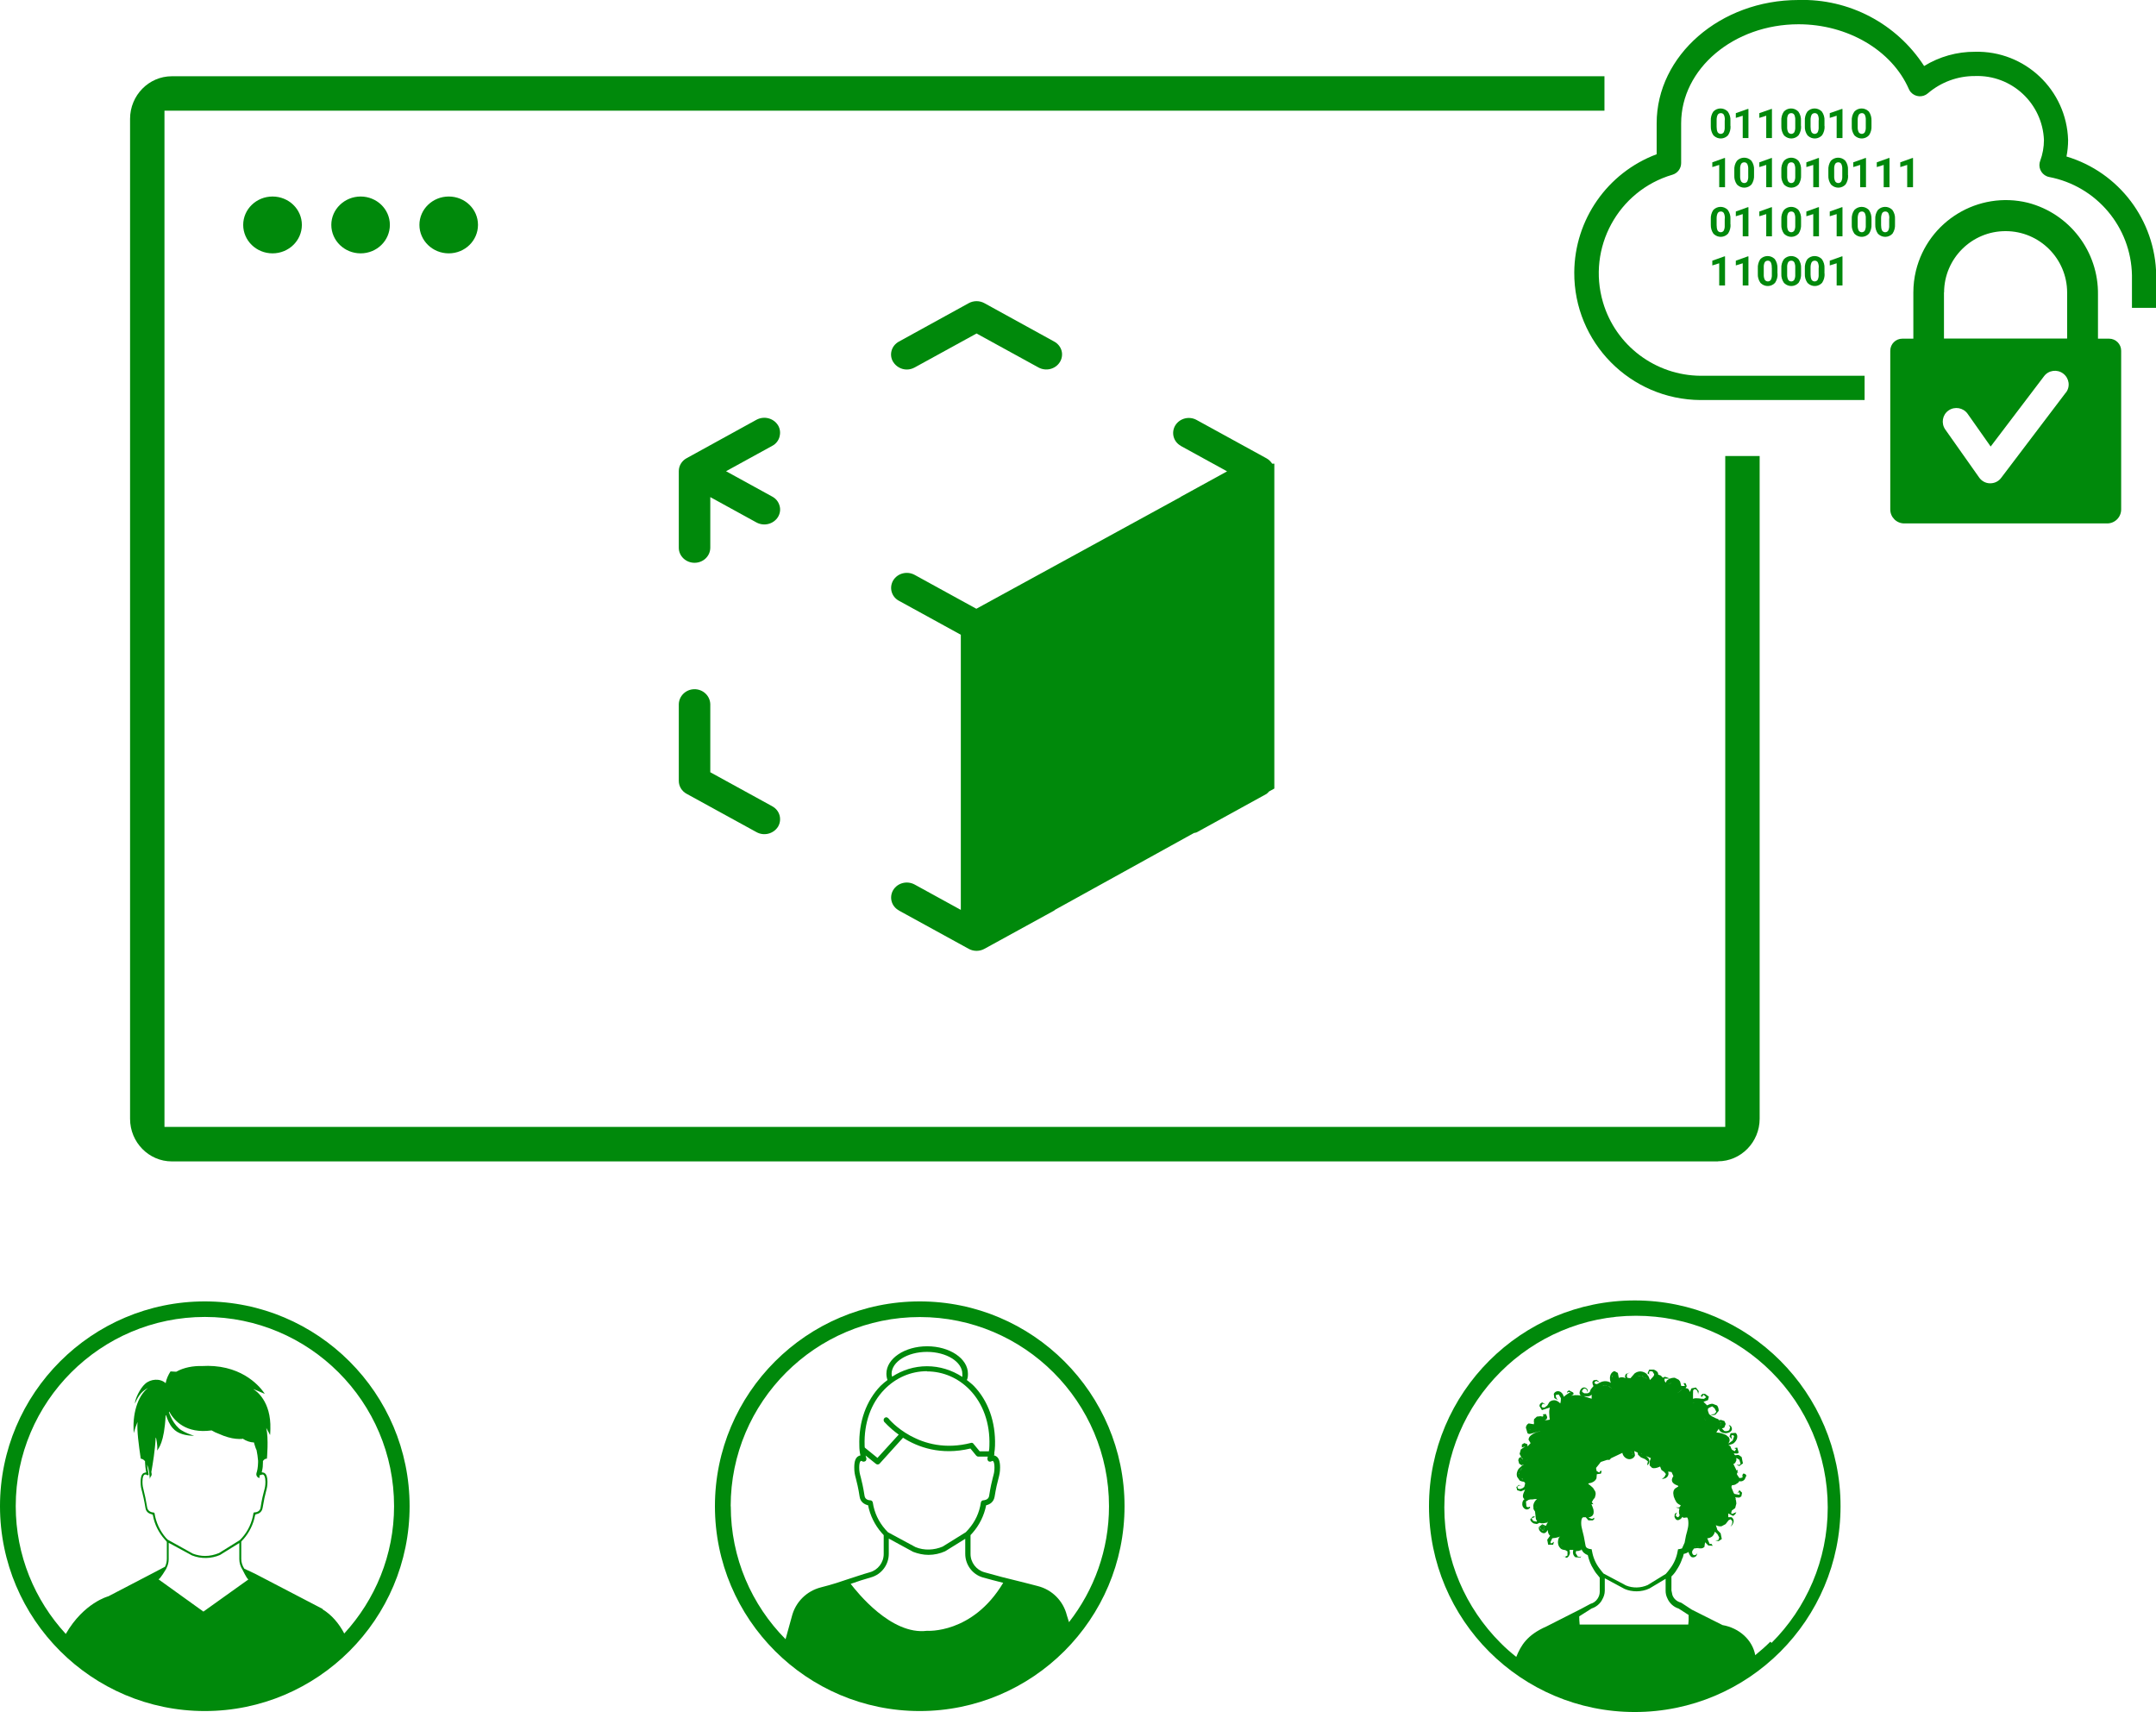 <svg viewBox="0 0 199.91 158.73" xmlns="http://www.w3.org/2000/svg" id="Layer_2">
  <defs>
    <style>
      .cls-1 {
        fill: #00890b;
      }
    </style>
  </defs>
  <g id="Layer_1-2">
    <g id="Browser">
      <path d="M22.55,20.85c0,1.46,1.22,2.64,2.72,2.64s2.72-1.18,2.72-2.64-1.22-2.63-2.72-2.63-2.72,1.18-2.72,2.63" class="cls-1"></path>
      <path d="M30.72,20.85c0,1.46,1.22,2.64,2.72,2.64s2.71-1.18,2.71-2.64-1.22-2.63-2.71-2.63-2.72,1.18-2.72,2.63" class="cls-1"></path>
      <path d="M38.89,20.85c0,1.46,1.22,2.64,2.72,2.64s2.71-1.18,2.71-2.64-1.21-2.63-2.71-2.63-2.72,1.18-2.72,2.63" class="cls-1"></path>
      <path d="M159.29,107.68H15.93c-2.13,0-3.87-1.77-3.87-3.95V11.02c0-2.18,1.74-3.95,3.87-3.95h132.84v3.19H15.25v94.22h144.72v-62.2h3.19v61.44c0,2.18-1.74,3.95-3.87,3.95Z" class="cls-1"></path>
      <g id="_60">
        <path d="M84.08,34.26c.26,0,.51-.07.73-.19l5.74-3.15,5.74,3.15c.7.38,1.58.16,1.99-.51.19-.31.25-.7.15-1.05-.1-.36-.35-.66-.68-.84l-6.47-3.56c-.45-.25-1.01-.25-1.46,0l-6.47,3.56c-.33.18-.58.48-.68.84-.1.35-.05.74.15,1.05.27.43.75.7,1.26.7" class="cls-1"></path>
        <path d="M64.38,63.9c-.79.01-1.42.63-1.44,1.39v7.11c0,.5.28.96.73,1.2l6.47,3.55c.7.39,1.58.16,2-.5.39-.66.17-1.5-.51-1.88,0,0-.02-.01-.03-.02l-5.74-3.15v-6.31c-.02-.78-.68-1.4-1.48-1.39" class="cls-1"></path>
        <path d="M72.28,40.48c.1-.35.05-.74-.14-1.05-.42-.67-1.3-.89-2-.51l-6.47,3.56c-.45.24-.73.7-.73,1.2v7.11c0,.77.66,1.39,1.46,1.39.8,0,1.45-.61,1.46-1.39v-4.7l4.28,2.35c.7.38,1.58.16,2-.51.19-.32.25-.7.14-1.05-.1-.36-.34-.66-.68-.84l-4.28-2.35,4.28-2.35c.34-.18.58-.48.68-.84" class="cls-1"></path>
        <path d="M89.09,79.65v4.71l-4.28-2.35c-.7-.38-1.58-.16-1.99.51-.39.66-.17,1.5.51,1.88,0,0,.02,0,.02.02l6.47,3.55c.45.25,1.01.25,1.46,0l6.47-3.55s.05-.05.08-.07l12.88-7.12c.08-.01.17-.03.25-.06l6.47-3.56c.09-.07.17-.14.24-.23l.49-.27v-30.12h-.2c-.13-.2-.31-.38-.53-.5l-6.47-3.55c-.7-.39-1.58-.16-1.99.51-.39.66-.17,1.5.51,1.88,0,0,.02,0,.02.02l4.28,2.35-4.28,2.35s-.03.03-.05.04l-18.92,10.35-5.72-3.14c-.7-.38-1.58-.16-1.99.51-.39.66-.17,1.5.51,1.88,0,0,.01,0,.02.01l5.74,3.15v6.31s0,.03,0,.05v14.41s0,.03,0,.05" class="cls-1"></path>
      </g>
    </g>
    <g id="Cloud">
      <g id="_60-2">
        <path d="M173,20.25c.01-.17-.02-.34-.09-.49-.06-.1-.17-.16-.28-.15-.11,0-.22.05-.28.15-.07.14-.1.3-.1.46v.66c-.01.17.02.34.09.49.1.16.31.21.47.11.04-.03.08-.06.1-.1.07-.15.1-.31.09-.47v-.64ZM173.53,20.8c.02.3-.06.6-.23.86-.35.38-.93.4-1.31.05-.01-.01-.03-.03-.05-.05-.17-.24-.26-.54-.24-.83v-.5c-.02-.3.06-.61.24-.86.35-.37.94-.39,1.31-.04.01.01.03.03.04.04.17.24.25.54.24.83v.5Z" class="cls-1"></path>
        <path d="M175.18,20.25c.01-.17-.02-.34-.09-.49-.06-.1-.17-.16-.29-.15-.11,0-.22.05-.28.15-.07.14-.1.3-.1.46v.66c0,.17.02.34.09.49.1.16.31.21.47.11.04-.03.08-.06.1-.1.07-.15.1-.31.09-.47v-.64ZM175.71,20.8c.02.3-.06.6-.23.86-.35.38-.93.4-1.31.05-.02-.01-.03-.03-.05-.05-.17-.24-.25-.54-.24-.83v-.5c-.02-.3.06-.61.24-.86.35-.37.94-.39,1.31-.04.01.01.03.03.04.04.17.24.26.54.24.83v.5Z" class="cls-1"></path>
        <polygon points="159.95 26.47 159.41 26.47 159.41 24.41 158.77 24.61 158.77 24.17 159.89 23.77 159.95 23.77 159.95 26.47" class="cls-1"></polygon>
        <polygon points="162.12 26.47 161.59 26.47 161.59 24.41 160.95 24.61 160.95 24.17 162.06 23.77 162.12 23.77 162.12 26.47" class="cls-1"></polygon>
        <path d="M164.28,24.81c.01-.17-.02-.34-.09-.49-.06-.1-.17-.16-.28-.15-.11,0-.22.05-.28.15-.07.14-.1.3-.09.46v.66c-.01.17.02.34.09.49.1.16.31.21.47.11.04-.03.08-.06.1-.1.07-.15.1-.31.09-.47v-.64ZM164.82,25.36c.02.3-.06.6-.23.86-.35.38-.93.4-1.31.05-.01-.01-.03-.03-.05-.05-.17-.24-.26-.54-.24-.83v-.5c-.02-.3.06-.61.23-.86.35-.37.94-.39,1.31-.04.01.01.03.03.04.04.17.24.25.54.24.83v.5Z" class="cls-1"></path>
        <path d="M166.46,24.81c.01-.17-.02-.34-.09-.49-.06-.1-.17-.16-.29-.15-.11,0-.22.05-.28.15-.07.14-.1.3-.09.46v.66c-.01.17.02.34.09.49.1.16.31.21.47.11.04-.03.08-.06.1-.1.07-.15.1-.31.09-.47v-.64ZM167,25.36c.02.3-.06.6-.23.86-.35.38-.93.4-1.31.05-.02-.01-.03-.03-.05-.05-.17-.24-.26-.54-.24-.83v-.5c-.02-.3.06-.61.24-.86.35-.37.94-.39,1.31-.04.01.01.03.03.04.04.17.24.26.54.24.83v.5Z" class="cls-1"></path>
        <path d="M168.64,24.81c.01-.17-.02-.34-.09-.49-.06-.1-.17-.16-.29-.15-.11,0-.22.05-.28.15-.07.14-.1.3-.1.46v.66c0,.17.02.34.09.49.1.16.31.21.47.11.04-.03.08-.06.1-.1.07-.15.1-.31.09-.47v-.64ZM169.18,25.36c.02.3-.06.6-.23.86-.35.38-.93.4-1.31.05-.02-.01-.03-.03-.05-.05-.17-.24-.26-.54-.24-.83v-.5c-.02-.3.06-.61.23-.86.35-.37.94-.39,1.31-.04.01.01.03.03.04.04.17.24.26.54.24.83v.5Z" class="cls-1"></path>
        <polygon points="170.84 26.47 170.3 26.47 170.3 24.41 169.66 24.61 169.66 24.17 170.78 23.77 170.84 23.77 170.84 26.47" class="cls-1"></polygon>
        <path d="M191.54,36.41l-5.99,7.9c-.24.32-.61.5-1.01.5h-.02c-.4,0-.78-.21-1.01-.54l-3.14-4.45c-.4-.57-.27-1.36.3-1.76.57-.4,1.36-.27,1.77.3l2.14,3.04,4.95-6.52c.42-.56,1.22-.67,1.78-.24s.67,1.22.24,1.77ZM180.26,27.11c.01-3.15,2.58-5.7,5.73-5.68,3.13.01,5.67,2.55,5.68,5.68v4.28h-11.42v-4.28ZM195.55,31.4h-1.02v-4.07c.06-4-2.62-7.52-6.49-8.53-4.61-1.13-9.26,1.69-10.39,6.3-.16.66-.24,1.34-.24,2.02v4.28h-1.02c-.62,0-1.12.5-1.12,1.12v14.71c0,.72.58,1.3,1.3,1.3h18.81c.72,0,1.3-.58,1.3-1.3v-14.71c0-.62-.5-1.12-1.12-1.12" class="cls-1"></path>
        <path d="M159.93,11.13c.01-.17-.02-.34-.09-.49-.06-.1-.17-.16-.29-.15-.11,0-.22.05-.28.15-.07.14-.1.3-.1.46v.66c0,.17.02.34.09.49.1.16.31.21.47.11.04-.03.08-.06.1-.1.07-.15.1-.31.09-.47v-.64ZM160.46,11.68c.02.3-.06.6-.23.86-.35.38-.93.4-1.31.05-.02-.01-.03-.03-.05-.05-.17-.24-.25-.54-.24-.83v-.5c-.02-.3.06-.61.23-.86.35-.38.94-.39,1.31-.04.01.01.03.03.04.04.17.24.26.54.24.83v.5Z" class="cls-1"></path>
        <polygon points="162.12 12.8 161.59 12.8 161.59 10.73 160.95 10.93 160.95 10.49 162.06 10.1 162.12 10.1 162.12 12.8" class="cls-1"></polygon>
        <polygon points="164.3 12.8 163.77 12.8 163.77 10.73 163.13 10.93 163.13 10.49 164.25 10.1 164.3 10.1 164.3 12.8" class="cls-1"></polygon>
        <path d="M166.46,11.13c.01-.17-.02-.34-.09-.49-.06-.1-.17-.16-.29-.15-.11,0-.22.05-.28.15-.07.14-.1.3-.09.46v.66c-.01.17.02.34.09.49.1.16.31.21.47.11.04-.03.08-.06.1-.1.07-.15.1-.31.09-.47v-.64ZM167,11.68c.02.3-.06.6-.23.86-.35.38-.93.4-1.31.05-.02-.01-.03-.03-.05-.05-.17-.24-.25-.54-.24-.83v-.5c-.02-.31.06-.61.23-.86.35-.38.94-.39,1.31-.04.01.01.03.03.04.04.17.24.26.54.24.83v.5Z" class="cls-1"></path>
        <path d="M168.64,11.13c.01-.17-.02-.34-.09-.49-.06-.1-.17-.16-.29-.15-.11,0-.22.05-.28.15-.07.14-.1.3-.1.46v.66c0,.17.02.34.09.49.1.16.31.21.47.11.04-.03.08-.06.1-.1.07-.15.1-.31.09-.47v-.64ZM169.18,11.68c.02.3-.06.6-.23.86-.35.38-.93.4-1.31.05-.02-.01-.03-.03-.05-.05-.17-.24-.26-.54-.24-.83v-.5c-.02-.3.06-.61.23-.86.35-.38.94-.39,1.31-.04.01.01.03.03.04.04.17.24.26.54.24.83v.5Z" class="cls-1"></path>
        <polygon points="170.84 12.8 170.3 12.8 170.3 10.73 169.66 10.93 169.66 10.49 170.78 10.1 170.84 10.1 170.84 12.8" class="cls-1"></polygon>
        <path d="M173,11.13c.01-.17-.02-.34-.09-.49-.06-.1-.17-.16-.28-.15-.11,0-.22.05-.28.15-.07.14-.1.3-.1.46v.66c-.01.17.02.34.09.49.1.16.31.21.47.11.04-.03.08-.06.1-.1.07-.15.1-.31.09-.47v-.64ZM173.53,11.68c.02.3-.06.6-.23.86-.35.38-.93.4-1.31.05-.01-.01-.03-.03-.05-.05-.17-.24-.26-.54-.24-.83v-.5c-.02-.3.06-.61.24-.86.35-.38.94-.39,1.31-.04.01.01.03.03.04.04.17.24.25.54.24.83v.5Z" class="cls-1"></path>
        <polygon points="159.95 17.36 159.41 17.36 159.41 15.29 158.77 15.49 158.77 15.05 159.89 14.65 159.95 14.65 159.95 17.36" class="cls-1"></polygon>
        <path d="M162.1,15.69c.01-.17-.02-.34-.09-.49-.06-.1-.17-.16-.29-.15-.11,0-.22.05-.28.15-.07.14-.1.3-.09.46v.66c-.01.17.02.34.09.49.1.16.31.21.47.11.04-.03.08-.06.1-.1.07-.15.1-.31.09-.47v-.64ZM162.64,16.24c.02.3-.06.6-.23.86-.35.38-.93.4-1.31.05-.01-.01-.03-.03-.05-.05-.17-.24-.26-.54-.24-.83v-.5c-.02-.3.06-.61.24-.86.35-.37.94-.39,1.31-.04.01.01.03.03.04.04.17.24.26.54.24.83v.5Z" class="cls-1"></path>
        <polygon points="164.3 17.36 163.77 17.36 163.77 15.29 163.13 15.49 163.13 15.05 164.25 14.65 164.3 14.65 164.3 17.36" class="cls-1"></polygon>
        <path d="M166.46,15.69c.01-.17-.02-.34-.09-.49-.06-.1-.17-.16-.29-.15-.11,0-.22.05-.28.15-.07.14-.1.3-.09.46v.66c-.01.17.02.34.09.49.1.16.31.21.47.11.04-.03.08-.06.1-.1.07-.15.1-.31.09-.47v-.64ZM167,16.24c.02.3-.06.6-.23.86-.35.38-.93.4-1.31.05-.02-.01-.03-.03-.05-.05-.17-.24-.26-.54-.24-.83v-.5c-.02-.3.06-.61.24-.86.35-.37.94-.39,1.31-.04.01.01.03.03.04.04.17.24.26.54.24.83v.5Z" class="cls-1"></path>
        <polygon points="168.66 17.36 168.13 17.36 168.13 15.29 167.49 15.49 167.49 15.05 168.6 14.65 168.66 14.65 168.66 17.36" class="cls-1"></polygon>
        <path d="M170.82,15.69c.01-.17-.02-.34-.09-.49-.06-.1-.17-.16-.29-.15-.11,0-.22.05-.28.15-.07.14-.1.3-.09.46v.66c-.01.17.02.34.09.49.1.16.31.21.47.11.04-.03.08-.06.1-.1.07-.15.1-.31.09-.47v-.64ZM171.36,16.24c.02.3-.06.6-.23.86-.35.38-.93.4-1.31.05-.01-.01-.03-.03-.05-.05-.17-.24-.26-.54-.24-.83v-.5c-.02-.3.06-.61.23-.86.35-.37.94-.39,1.31-.04.01.01.03.03.04.04.17.24.26.54.24.83v.5Z" class="cls-1"></path>
        <polygon points="173.02 17.36 172.48 17.36 172.48 15.29 171.84 15.49 171.84 15.05 172.96 14.65 173.02 14.65 173.02 17.36" class="cls-1"></polygon>
        <polygon points="175.2 17.36 174.66 17.36 174.66 15.29 174.02 15.49 174.02 15.05 175.14 14.65 175.2 14.65 175.2 17.36" class="cls-1"></polygon>
        <polygon points="177.38 17.36 176.84 17.36 176.84 15.29 176.2 15.49 176.2 15.05 177.32 14.65 177.38 14.65 177.38 17.36" class="cls-1"></polygon>
        <path d="M159.93,20.25c.01-.17-.02-.34-.09-.49-.06-.1-.17-.16-.29-.15-.11,0-.22.05-.28.15-.07.14-.1.3-.1.46v.66c0,.17.02.34.09.49.1.16.31.21.47.11.04-.03.08-.06.1-.1.07-.15.1-.31.09-.47v-.64ZM160.46,20.8c.02.3-.06.6-.23.86-.35.38-.93.4-1.31.05-.02-.01-.03-.03-.05-.05-.17-.24-.25-.54-.24-.83v-.5c-.02-.3.06-.61.23-.86.35-.37.94-.39,1.31-.04.01.01.03.03.04.04.17.24.26.54.24.83v.5Z" class="cls-1"></path>
        <polygon points="162.12 21.91 161.59 21.91 161.59 19.85 160.95 20.05 160.95 19.61 162.06 19.21 162.12 19.21 162.12 21.91" class="cls-1"></polygon>
        <polygon points="164.3 21.91 163.77 21.91 163.77 19.85 163.13 20.05 163.13 19.61 164.25 19.21 164.3 19.21 164.3 21.91" class="cls-1"></polygon>
        <path d="M166.46,20.25c.01-.17-.02-.34-.09-.49-.06-.1-.17-.16-.29-.15-.11,0-.22.05-.28.15-.07.14-.1.3-.09.46v.66c-.01.17.02.34.09.49.1.16.31.21.47.11.04-.03.08-.06.1-.1.07-.15.1-.31.09-.47v-.64ZM167,20.8c.02.3-.06.6-.23.86-.35.38-.93.4-1.31.05-.02-.01-.03-.03-.05-.05-.17-.24-.26-.54-.24-.83v-.5c-.02-.3.06-.61.24-.86.35-.37.94-.39,1.31-.04.01.01.03.03.04.04.17.24.26.54.24.83v.5Z" class="cls-1"></path>
        <polygon points="168.66 21.91 168.13 21.91 168.13 19.85 167.49 20.05 167.49 19.61 168.6 19.21 168.66 19.21 168.66 21.91" class="cls-1"></polygon>
        <polygon points="170.84 21.91 170.3 21.91 170.3 19.85 169.66 20.05 169.66 19.61 170.78 19.21 170.84 19.21 170.84 21.91" class="cls-1"></polygon>
      </g>
      <path d="M172.87,37.09h-15.2c-6.5-.04-11.74-5.34-11.7-11.84.03-4.88,3.07-9.24,7.64-10.95v-2.87C153.61,5.14,159.51,0,166.76,0c4.68-.14,9.1,2.18,11.65,6.12,1.42-.87,3.05-1.33,4.71-1.32,4.64-.12,8.5,3.54,8.64,8.18,0,.51-.05,1.03-.15,1.53,4.88,1.46,8.24,5.92,8.32,11.01v3.02h-2.25v-3.02c-.08-4.47-3.29-8.27-7.68-9.11-.61-.12-1-.72-.88-1.32.01-.06.03-.11.05-.17.23-.62.35-1.28.35-1.94-.14-3.4-2.99-6.05-6.39-5.93-1.6-.01-3.15.56-4.37,1.6-.47.41-1.18.36-1.59-.11-.07-.09-.14-.18-.18-.29-1.57-3.59-5.68-6-10.22-6-6.01,0-10.89,4.12-10.89,9.19v3.68c0,.5-.33.94-.81,1.08-5.04,1.48-7.92,6.78-6.44,11.82,1.18,4.02,4.86,6.79,9.06,6.82h15.2v2.25Z" class="cls-1"></path>
    </g>
    <g>
      <path d="M151.58,120.57c-10.54,0-19.08,8.54-19.08,19.08s8.54,19.08,19.08,19.08,19.08-8.54,19.08-19.08-8.54-19.08-19.08-19.08ZM148.5,128.52h.03s.16-.05.16-.05h.15s.11,0,.11,0l.06.02c-.16-.03-.33-.02-.48.03h-.01s-.02,0-.02,0ZM149.41,128.72c-.09-.1-.21-.17-.33-.21l.19.07.16.15h-.02ZM149.16,128.65l-.17-.05-.1-.02c.09.02.18.04.27.07ZM149.52,128.31h0s0,0,0,0h0ZM149.66,127.38l-.05.04.05-.04.11.08h0s-.11-.08-.11-.08ZM149.48,127.72v-.05s.02-.08.02-.08l.05-.1-.07.23ZM149.51,128.22v-.06s-.02-.09-.02-.13l.02.19ZM151.86,127.61s.01,0,.02,0h-.02s0,0,0,0ZM152.89,128.09h0s-.06-.07-.06-.07l-.11-.15-.22-.19.1.07.12.12.11.15.06.07h0ZM152.89,128.12h0s-.05-.04-.05-.04c.02.02.03.03.05.04ZM152.48,127.77l-.06-.04-.15-.07c.05.02.1.03.15.06.02.01.04.03.06.05ZM152.21,127.57h.09s.13.06.13.06c-.07-.03-.14-.05-.22-.06ZM152.21,127.63l-.25-.02c.09,0,.17,0,.25.02ZM151.86,127.61h0s.1-.04.1-.04h.11c-.07,0-.14.02-.21.04ZM155.94,128.84l-.11-.02.12.02-.22.18-.14.14.14-.15.21-.17ZM155.55,129.18l.04-.06s.04-.05.06-.07c-.03.04-.07.09-.1.13ZM156.67,130.05h.02s-.02,0-.02,0h0ZM156.67,129.86v-.1h0s0,.1,0,.1ZM157.12,130.08l-.2.03h.03s0-.01,0-.01h0l.15-.02h0ZM154.12,135.89h0s0,.02,0,.02l.02.04h0s-.03-.04-.03-.04h0ZM154.12,135.88h0s.02,0,.02,0h-.02ZM154.16,135.95v-.08s-.01,0-.01,0v.08s.01,0,.01,0ZM152.25,134.81h0s-.04-.02-.04-.02h.04v.02ZM152.19,134.79l.06.03h0s-.09-.04-.09-.04h.03ZM150.46,134.68l.06.08-.06-.08h0ZM151.3,134.64l-.18-.16.19.16.08.12v.08s-.05.08-.05.08l.05-.15-.08-.12ZM154.97,128.26c.11,0,.22.02.33.03-.11-.02-.22-.04-.33-.03l-.38.04.38-.05ZM155.45,128.31c-.12-.14-.31-.19-.49-.17l-.13.03.12-.03c.19-.01.38.03.5.18h0ZM147.74,128.98l.35-.27h0s-.36.28-.36.28h0ZM147.93,128.68l-.06.06.06-.07.04-.02-.04.03ZM147.76,128.91v.04s0-.05,0-.05l.07-.1-.07.11ZM146.81,140.67h.24s0,.02,0,.02l.23.27h.41l.13-.11v-.1s0-.04,0-.04l-.19.12-.27-.09-.05-.07h.01s.04-.01.04-.01h.07s.17-.09.17-.09c.2-.15.19-.42.14-.64l-.04-.11-.03-.09-.11-.28.18.02-.14-.2.12-.22.16-.2.07-.28v-.15l-.04-.15-.2-.32-.2-.18-.13-.11-.07-.04-.04-.03h0s.03-.06.03-.06h0c.28-.04.61-.17.73-.47l.03-.38.38-.05.05-.16v-.08s-.07-.05-.07-.05l-.14.19-.24-.15-.05-.28h0s.36-.45.36-.45h0s.03-.05.03-.05l.04-.04.02-.02h0s0,0,0,0l.58-.19h.22l.14-.15,1.05-.5c.04.27.26.5.51.57.26.07.58-.07.66-.34l-.07-.4.32.15.03.19.27.25.38.16.27.21-.08.35c.17-.05.24-.28.2-.48-.04-.16-.18-.28-.32-.37l.47.2-.11.3v.38l.23.23c.2.06.43,0,.62-.08l.12-.05.12.31.26.19.16.2-.15.28-.23.17c.18-.01.37-.05.5-.19.11-.13.16-.32.08-.49l.32.04.17.38c-.12.16-.2.39-.07.58.12.16.31.24.49.3l.04.08-.12.07-.2.13c-.11.12-.16.28-.15.45l.04.26.04.12.04.07v.04l.16.3c.09.13.24.23.41.3l-.04.08-.04.08-.08.04h-.31s.35.1.35.1c-.04.19-.08.4.01.59h.01s-.01.07-.01.07l-.05.07-.08.09-.15-.07-.08-.12.12-.27-.2.14-.03.26c.04.18.18.35.36.32l.22-.11.1-.11.04-.07h.01s.03,0,.03,0h.04s-.01.08-.01.08l.38-.04c.05.04.12.19.12.52,0,.3-.04.45-.11.74-.07.22-.15.54-.24,1.08h0s-.24.53-.24.53h0s-.17.05-.17.05l-.2.03-.04.2c-.1.57-.33,1.11-.68,1.57l-.23.3-.19.22-1.68,1.03c-.64.28-1.36.3-2,.04l-2.07-1.1h-.01s-.16-.19-.16-.19l-.23-.3c-.35-.46-.58-1-.68-1.57l-.04-.2-.2-.03c-.11-.03-.34-.08-.37-.33-.12-.7-.2-1.07-.28-1.34-.07-.3-.12-.44-.12-.74,0-.33.07-.48.17-.52ZM148.54,148.34c.16-.26.26-.55.26-.86v-1.15l1.84.99c.35.15.72.22,1.11.22s.84-.09,1.2-.27l1.49-.89v1.11c0,.24.05.47.16.69.19.45.57.81,1.05.96l.92.59h0c.01.25.01.55-.03.89h-10.07c-.03-.28-.04-.54-.04-.76l1.15-.73c.41-.13.76-.42.96-.78ZM164.15,152.21c-.44.44-.91.85-1.4,1.25-.25-1.4-1.47-2.52-3.03-2.79l-2.85-1.43h0s-.96-.63-.96-.63l-.07-.03c-.37-.1-.65-.36-.77-.69l-.09-.43v-1.3l.11-.11c.19-.2.35-.43.49-.68.18-.29.31-.59.42-.92h0l.03-.03.09-.35c.16-.03.31-.09.44-.18.04.16.17.45.33.49.18.04.35-.03.43-.18l.07-.26c-.05.16-.12.22-.27.25-.18.01-.28-.26-.19-.42l.14-.2.3-.04c.18.01.35.07.53-.01l.12-.08.03-.06v-.07s.05-.32.05-.32l.3.3.41.03-.13-.19-.15.03-.23-.54c.16,0,.32-.07.45-.16.13-.12.22-.28.26-.45l.24.23.16.31-.08.24-.28.03.3.07.3-.2-.11-.53-.3-.31-.13-.41c.16.05.35.09.51.07l.38-.2.28-.36.18-.09.15.15c.05.16-.03.42-.16.51.16-.04.27-.28.3-.46.01-.16-.07-.34-.22-.39h-.28v-.35s.45.23.45.23l.19-.15.11-.2-.38.16-.11-.07.07-.24.31-.23.11-.42-.03-.27-.04-.12.04-.12-.05.05-.03-.11.38.02.19-.11.07-.34-.23-.23-.04.02-.16.28.16-.13.06.18-.06.07-.43-.08-.05-.05-.04-.07-.06-.15-.13-.32v-.04s0-.08,0-.08l.05-.1h.05s.08-.01.08-.01l.16-.04.28-.18.08-.1.02-.05c.19.07.38-.01.5-.16l.16-.35c-.07-.16-.2-.2-.31-.18l-.13.31.13-.16-.07.22-.25.04-.04-.03-.2-.3v-.19l.11.08-.07-.15.03-.18-.11.07-.2-.41-.07-.14-.03-.05.08-.04.09-.07.11-.23v-.22s0-.01,0-.01l.26.16.02.02.11.36-.12.12-.26-.06.23.15h.03l.34-.24-.12-.59-.22-.16-.11-.04-.27.03-.05-.04-.08-.13c.18-.01.39.08.45-.09l-.13-.45-.28.05.18.09-.13.2-.26-.14-.08-.15-.07-.19-.18-.07c.13-.04.22-.09.38-.13l.12-.07c.15-.12.27-.3.31-.47.04-.18.01-.36-.14-.48l-.46.03-.11.3.23.25-.06-.33.16-.05.1.11-.13.39-.27.2-.16.09c.09-.09.23-.27.08-.57l-.27-.23-.4-.15c-.16-.04-.32-.07-.5-.08l.23-.35c.05.27.34.41.58.42.44,0,.64-.22.64-.39-.01-.18-.09-.34-.3-.36l.14.19-.09.27c-.1.09-.3.13-.46.08l-.22-.23.22-.08.13-.34-.12-.27-.34-.11-.09.03h-.05l-.13-.07.16-.03c-.23.03-.51-.17-.73-.27l-.24-.19-.11-.31v-.18l.09-.09.31-.14.22.18.16.32-.16.2-.38.08c.16.04.3.04.46-.01l.3-.35c.01-.16-.05-.38-.15-.5l-.41-.16c-.19-.01-.36.07-.51.15l-.34-.33.42-.16.08-.32-.36-.26h-.23l-.16.16.08.15.18-.23.24.23-.2.15c-.15,0-.31-.01-.47-.04-.18-.01-.38-.04-.55.04v-.44s.01-.34.01-.34l.11-.12.16.04c.1.05.22.3.18.49l.07-.34-.26-.34-.41.08-.16.34c-.04-.18-.13-.35-.34-.35h-.05l.11-.19-.11-.28h-.19s.03.07.03.07l.1.19h-.34s-.11-.42-.11-.42l-.13-.16-.36-.18c-.19-.01-.36.03-.53.11l-.22.15-.08.19-.04-.04-.08-.12v-.21h.49c-.22-.08-.46-.27-.64-.08l-.19-.2-.25-.1c.02-.23-.19-.38-.41-.46h-.42l-.16.35.31.19c-.08-.01-.22-.11-.15-.28l.03-.11.27.02.16.26-.03.13-.08.11-.28.3-.12-.31-.19-.26c-.14-.13-.34-.21-.54-.23-.2-.01-.39.05-.57.18l-.2.23-.19.22-.26-.03-.08-.11.03-.26.27-.13-.38.13-.09.2.04.19c-.22-.1-.39-.11-.61-.02l-.09-.46-.31-.17c-.26.07-.39.32-.42.55-.01.19.01.36.08.54-.28-.19-.66-.2-.96-.05l-.11.05-.11.07c-.23.13-.35-.06-.35-.1l.16-.15.28.11v-.04l-.23-.17-.28.04-.11.15.02.21.08.18-.25.3-.1.26-.19.11h-.31s-.2-.13-.2-.13v-.13l.15-.17c.18-.07.39.16.31.35.16-.22-.04-.41-.2-.45-.18-.05-.35.07-.43.23s-.12.35.03.5l.27.07h.2c.2.04.42.01.55-.15v.38c-.24-.08-.47-.15-.7-.22l-.32-.07c-.16-.04-.34-.04-.5-.04l-.4.05c.22-.07.3-.14.2-.3l-.39-.2-.18.15.03.07h.03s.04-.07.04-.07l.17.03.07.09-.11-.05-.27.18-.26.2c-.03-.21-.18-.42-.38-.49-.18-.07-.43-.01-.54.22l.05.39.34.19s-.26-.24-.19-.48l.26-.04.2.34c0,.16-.01.34-.06.49-.13-.15-.32-.27-.51-.3-.19-.01-.42.05-.53.22l-.08.14-.08.13-.24.18c-.12.03-.26.03-.3-.13l.11-.22.26.08-.28-.19c-.18.03-.28.18-.28.33l.23.38.73-.24c-.04.18-.07.36-.05.55,0,.19.02.38.05.57-.19.04-.31.06-.5.06.17-.03.26-.14.26-.3l-.12-.28-.29.03.03.05.03.11-.1.05-.15-.04-.36.04-.26.24-.02.23.02.08-.02.16-.48-.08c-.15.08-.24.22-.26.39l.15.51c.15.15.34.04.51,0l.35-.1.19-.05.08-.03h.05c-.22.06-.46.12-.66.25-.18.1-.41.27-.42.54l.19.32-.28.3-.02-.2-.28-.11-.23.14v.28s.32-.12.32-.12l-.42.3-.11.41.16.3c-.18-.01-.28.14-.28.3l.08.3.22.15.23-.08-.2.13-.3.28c-.15.22-.23.5-.13.76l.23.33.2.08.2.03.11.14-.09.34-.16.12-.23.08-.2-.05-.05-.18.2-.11.26.11-.31-.16-.24.2.08.3.35.1.38-.16c-.12.28-.36.66-.06.89-.23.14-.23.53-.17.65.08.18.3.39.55.26l.14-.11v-.08l-.04-.03-.1.05h-.08l-.12-.07-.04-.46.24-.15.18-.04h.18l.2-.03h.11s.11,0,.11,0c-.18.15-.31.35-.34.58l.02.35.1.16.05.08v.07s.07.6.07.6l.08.17.04.04-.07.04-.3-.07-.15-.23.3-.13c.1.05.01-.04-.15-.07l-.27.28c.01.18.18.32.33.39l.27.05.13-.05.07-.04.05-.02.18.04h.19s.38-.07.38-.07l-.15.31-.34-.15-.31.26c-.07.27.18.54.43.57.16.03.31-.15.39-.3.01.2.05.4.22.53l-.27.38.09.46h.46l.08-.28-.2.14h-.12v-.12s.16-.34.16-.34l.32-.04.34-.09c-.19.31-.19.78.08,1.04.12.15.3.16.47.19l.2.12v.38l-.23.12-.25-.12.39.21c.18-.03.3-.3.32-.45l-.04-.28h.35c-.11.38.07.58.19.68l.49.03.04-.12-.04.03-.03.04-.24-.05-.19-.31.04-.2h.19l.3-.09v-.11c.09.31.34.49.59.58.11.46.27.9.53,1.3.13.24.3.47.49.68l.09.11v1.3c0,.23-.07.46-.2.65-.15.23-.38.41-.66.48l-.84.45h0s0,0,0,0l-3.23,1.64c-1.81.79-2.38,1.77-2.81,2.83-.51-.41-1-.83-1.46-1.3-3.22-3.22-5.21-7.66-5.21-12.56s1.99-9.35,5.21-12.56c3.22-3.22,7.66-5.21,12.56-5.21s9.35,1.99,12.57,5.21c3.22,3.22,5.21,7.66,5.21,12.56s-1.99,9.35-5.21,12.56ZM157.65,143.5l-.04-.02-.08-.02h-.05s-.03-.01-.03-.01l-.11-.02h-.12s0-.01,0-.01l.23.02.16.04h0s.02,0,.02,0h0s.01.02.01.02ZM157.17,143.4h-.01l.08-.13-.07.13ZM158.42,131.59h-.1s.09,0,.09,0h0ZM158.26,131.61l-.12.02h-.05l.18-.02ZM158.03,131.63h0l.02-.08.03-.05h0s-.06.14-.06.14ZM159.1,141.43h.06s.05.01.05.01h-.12v-.07l.23.04-.23-.03v.05ZM160.47,139.89h.03-.01s-.02.02-.02.02h.02s-.02-.02-.02-.02ZM160.21,139.77l.03.29h0l-.03-.3h0ZM160.88,136.47h0s-.02.04-.02.04h0s.02-.04.02-.04ZM159.5,132.18l.12-.19h0s-.08.15-.08.15l-.04.04h0ZM159.62,131.99l-.14-.13h-.03s0,.01,0,.01v-.02s0,0,0,0h.03l.04.03.04.03.05.08h0ZM144.93,130.16l-.08-.18-.11.23h0s.11-.23.11-.23l.08.18.02.03-.02-.02ZM144.79,142.22l-.14.08h0s.14-.08.14-.08c0,0,0,0,0,0ZM144.57,142.81l.07.28.17.21h0s-.01,0-.01,0l-.16-.22-.07-.24v-.03ZM144.58,142.55v-.12s.02,0,.02,0h0s-.01.13-.01.13ZM144.85,143.32s0-.04-.02-.06l.03.06h-.01ZM144.98,130.33v-.05s0,.05,0,.05h0ZM143.59,140.99l-.05.03-.02.11-.02.15v-.15s.04-.11.04-.11l.05-.03h0ZM141.7,132.25l.06-.18h0s-.07.18-.07.18ZM141.95,132.57h-.09s-.09-.02-.09-.02h-.01s.2.02.2.02ZM142.49,132.49h0c-.12.01-.24.03-.36.05.12-.02.23-.04.35-.05ZM142.18,132.15h0s.12.13.12.13l-.12-.13ZM142.6,139.1l-.04.05.05-.07v.02ZM142.42,139.4l-.03.42h0s.03-.42.03-.42l.02-.03-.02.03ZM142.41,139.75s.01-.04.02-.05v.05s-.02,0-.02,0h0ZM141.3,135.21v.05s0-.05,0-.05h0ZM141.3,135.21h.02s-.02,0-.02,0ZM141.32,135.46h0s0,0,0,0h0s0,0,0,0ZM141.72,135.33l-.17.06-.1.03.27-.09ZM141.23,137.15h-.08s-.04-.03-.04-.03l-.18-.11-.07-.11-.03-.11c.03.17.14.3.31.33h.07s0,.02,0,.02ZM141.02,136.26s-.05.1-.08.15l.02-.05.05-.11.11-.12.03-.02-.13.15ZM140.84,136.73v-.12s.04-.06.04-.06c-.02.06-.04.12-.04.18ZM141.03,136.94s.02.01.02.02c0,0-.02-.01-.02-.02ZM141.21,135.33h0s-.15-.17-.15-.17h0s.07.01.07.01l.08.15h0ZM140.95,135.4l.07.08h.02s-.03,0-.03,0l-.07-.08v-.22s.09-.02.09-.02l-.1.02.02.21ZM141.17,135.48h.04s-.04,0-.04,0h-.01,0ZM141.25,135.46v-.02s0,.02,0,.02h0ZM143.2,141.61l-.03-.1-.15-.06-.14.09.14-.1.16.07.03.1h0ZM142.8,141.59l.09.23-.11-.16v-.07s.01,0,.01,0ZM143.12,141.86l.08-.21h0v.04l-.03.08h0s-.05.1-.05.1l-.08.02-.13-.06.21.03Z" class="cls-1" id="User3"></path>
      <path d="M82.41,144.07v-1.42l2.26,1.23c.45.17.93.28,1.42.28.54,0,1.07-.12,1.54-.33l1.87-1.16v1.4c0,1,.66,1.9,1.62,2.18.64.17,1.26.35,1.9.5-2.85,4.77-7.07,4.45-7.07,4.45-3.32.42-6.5-3.61-7.07-4.35.02-.02.03-.02.05-.02.59-.21,1.18-.4,1.85-.59.97-.28,1.63-1.17,1.63-2.18M80.25,135.47c.07-.07.1-.17.08-.28-.03-.05-.05-.16-.07-.24l.97.78c.05.03.1.05.15.05.07,0,.14-.03.19-.09l2.16-2.39c1.37.87,3.49,1.66,6.25,1l.54.66c.05.05.12.09.19.09h.88c0,.05-.02.1-.03.14-.02.1.02.21.08.28.09.05.19.07.28.02.09-.05.14-.05.15-.03,0,0,.14.07.14.6,0,.38-.05.57-.15.93-.09.36-.21.83-.35,1.73-.07.36-.5.38-.52.38-.12,0-.22.08-.24.21-.14.94-.53,1.78-1.16,2.49l-.24.26-2.14,1.33c-.79.34-1.73.38-2.52.05l-2.56-1.38-.24-.26c-.62-.71-1.02-1.55-1.16-2.49-.02-.12-.12-.21-.24-.21-.08,0-.45-.03-.52-.38-.14-.9-.26-1.37-.35-1.73-.1-.36-.15-.55-.15-.93,0-.54.14-.6.14-.6.02-.02.07-.02.15.03.09.05.19.03.28-.02M82.67,127.38c0-1.12,1.47-2.04,3.28-2.04s3.28.92,3.28,2.04v.28c-.98-.64-2.11-.99-3.28-.99s-2.28.35-3.23.97c-.02-.09-.05-.17-.05-.26M85.95,127.15c1.5,0,2.9.61,3.96,1.7,1.24,1.28,1.9,3.11,1.83,5.18,0,.21-.02.36-.05.53h-.85l-.57-.69c-.05-.09-.16-.12-.24-.09-4.77,1.23-7.64-2.23-7.65-2.27-.05-.05-.1-.08-.17-.11-.07,0-.14.02-.19.06-.05.05-.07.1-.09.17,0,.07.02.14.05.19.02,0,.48.57,1.35,1.19l-1.97,2.16-1.17-.95c-.02-.07-.02-.14-.02-.21-.07-2.07.59-3.91,1.83-5.18,1.06-1.09,2.45-1.7,3.96-1.7M67.75,139.65c0-9.67,7.87-17.54,17.54-17.54s17.54,7.87,17.54,17.54c0,4.05-1.39,7.78-3.71,10.75l-.2-.64c-.33-1.33-1.37-2.38-2.71-2.71-.57-.16-1.11-.28-1.64-.42-1.14-.27-2.21-.55-3.3-.86-.74-.21-1.28-.9-1.28-1.69v-1.75l.19-.21c.64-.73,1.07-1.61,1.26-2.56.33-.07.69-.29.78-.78.14-.86.26-1.33.35-1.66.1-.4.16-.62.16-1.07,0-.55-.12-.9-.38-1.04-.05-.03-.12-.07-.19-.07.02-.02.02-.04.02-.05,0-.03.03-.05.03-.09,0-.02-.02-.03-.02-.05.03-.22.07-.47.07-.71.07-2.21-.64-4.18-1.97-5.55-.21-.21-.42-.36-.64-.54.09-.19.1-.36.1-.59,0-1.4-1.69-2.54-3.78-2.54s-3.78,1.14-3.78,2.54c0,.19.03.4.1.59-.22.17-.43.33-.64.54-1.33,1.37-2.04,3.33-1.97,5.55,0,.31.03.6.1.9-.07.02-.14.03-.19.07-.26.14-.38.48-.38,1.04,0,.45.05.67.16,1.07.08.33.21.8.34,1.66.07.48.45.71.78.78.19.95.62,1.83,1.26,2.56l.19.21v1.75c0,.79-.54,1.49-1.28,1.69-.68.19-1.26.4-1.87.59-.79.27-1.62.55-2.66.81-1.35.34-2.38,1.38-2.71,2.71l-.58,2.1c-3.14-3.17-5.08-7.53-5.08-12.33M85.28,120.66c-10.47,0-18.99,8.52-18.99,18.99s8.52,18.99,18.99,18.99,18.99-8.52,18.99-18.99-8.52-18.99-18.99-18.99" class="cls-1" id="User2"></path>
      <path d="M31.92,151.45c-.49-.94-1.19-1.75-2.01-2.24v-.04l-6.24-3.25-1.02-.48c-.18-.28-.28-.59-.28-.9v-1.61l.04-.04s.03-.03.03-.04l.03-.04.1-.1c.55-.63.93-1.4,1.08-2.21l.03-.08.08-.03c.2-.03.52-.17.59-.58.13-.76.22-1.19.31-1.5.09-.34.14-.55.14-.93,0-.42-.1-.71-.28-.81-.01-.02-.06-.03-.11-.04l-.14-.03.03-.14c.06-.24.08-.49.08-.76v-.14c.07-.1.17-.19.27-.21.04-.01.07-.01.1-.01,0,0,.17-1.86-.06-2.85.23.4.35.66.35.66,0,0,.03-.21.03-.55.08-2.6-1.34-3.57-1.58-3.7.03,0,.07.01.11.03.49.21.86.37.95.4-.13-.21-1.5-2.32-4.69-2.57-.4-.03-.75-.03-1.07-.01h-.07c-.79-.02-1.68.13-2.38.53l-.53-.03c-.2.31-.39.71-.45,1.09-.52-.48-1.41-.39-1.9.06-.48.42-.95,1.41-.95,1.83.37-.86.72-1.18,1.21-1.44-.99.75-1.47,2.51-1.31,4.18.08-.36.21-.72.34-1.03-.06.85.11,2.09.3,3.4,0,0,.06,0,.13.03.07.03.17.08.27.21v.13c.01.25.04.52.08.76l.03.14-.14.03s-.07.02-.11.04c-.23.13-.27.51-.27.81,0,.38.04.59.14.93.07.3.18.7.31,1.5.06.41.39.53.59.58l.08.03.02.08c.15.82.53,1.58,1.09,2.21l.13.14s.01.03.01.04l.06.04v1.59c0,.25-.06.51-.17.73l-1.16.61-4.09,2.13s-2.27.58-3.95,3.49c-2.87-3.12-4.64-7.28-4.64-11.85,0-9.67,7.87-17.54,17.54-17.54s17.54,7.87,17.54,17.54c0,4.55-1.76,8.69-4.61,11.8M15.64,144.55v-1.51l2.16,1.17c.85.34,1.79.31,2.6-.04l1.79-1.11v1.5c0,.34.1.68.3.99.03.03.35.76.54.89l-4.17,2.98-4.16-2.99c.2-.11.61-.82.72-.99,0-.02.01-.03.01-.04.14-.27.21-.55.21-.83M13.64,135.8c.09.2.16.45.2.78.02.14.03.28.04.41,0,.03.02.06.02.08v.08s.02-.07.04-.2c.11-.1.15-.24.11-.38,0-.03-.02-.06-.02-.08.14-.78.35-2.07.4-3.13.01-.03.01-.06.03-.08,0,0,.18.72.11,1.21.13-.21.66-.73.79-3.26t.03-.03c.14.41.32.87.62,1.2.48.57,1.28.71,1.99.72-.41-.14-.8-.28-1.17-.51-.35-.21-.65-.61-.85-.96-.1-.2-.23-.45-.32-.73.01-.01.03-.03.03-.04.47.86,1.57,2.07,3.93,1.74.22.13.45.24.68.32.28.13.56.23.83.31.54.16,1,.18,1.31.16.03-.02.04-.02.07-.02.32.21.68.34,1.04.35.01.06.03.1.04.16.06.18.11.38.2.55.07.33.11.65.14.98v.15c-.01.47-.08.81-.15,1-.04.15.01.31.13.39.04.04.1.06.15.06,0-.03,0-.13.01-.27.04.01.07.03.11,0,.07-.04.17-.07.25-.03.07.06.18.2.18.65,0,.37-.04.55-.13.87-.08.31-.2.74-.32,1.53-.04.31-.32.44-.56.44-.06,0-.1.04-.1.08-.13.85-.49,1.64-1.07,2.29l-.19.2-1.93,1.2c-.41.17-.85.27-1.28.27-.38,0-.77-.07-1.14-.21l-2.34-1.3-.16-.16c-.56-.65-.93-1.44-1.06-2.29-.01-.04-.06-.07-.1-.07-.24-.01-.52-.14-.58-.45-.13-.79-.23-1.21-.31-1.53-.08-.31-.13-.51-.13-.87,0-.45.1-.59.17-.64l.06-.03h.04c.06-.01.13.03.17.06.03.02.07.02.1-.01.03-.03.04-.06.03-.1-.04-.19-.11-.48-.14-.86M18.99,120.66c-10.47,0-18.99,8.52-18.99,18.99s8.52,18.99,18.99,18.99,18.99-8.52,18.99-18.99-8.52-18.99-18.99-18.99" class="cls-1" id="User1"></path>
    </g>
  </g>
</svg>
